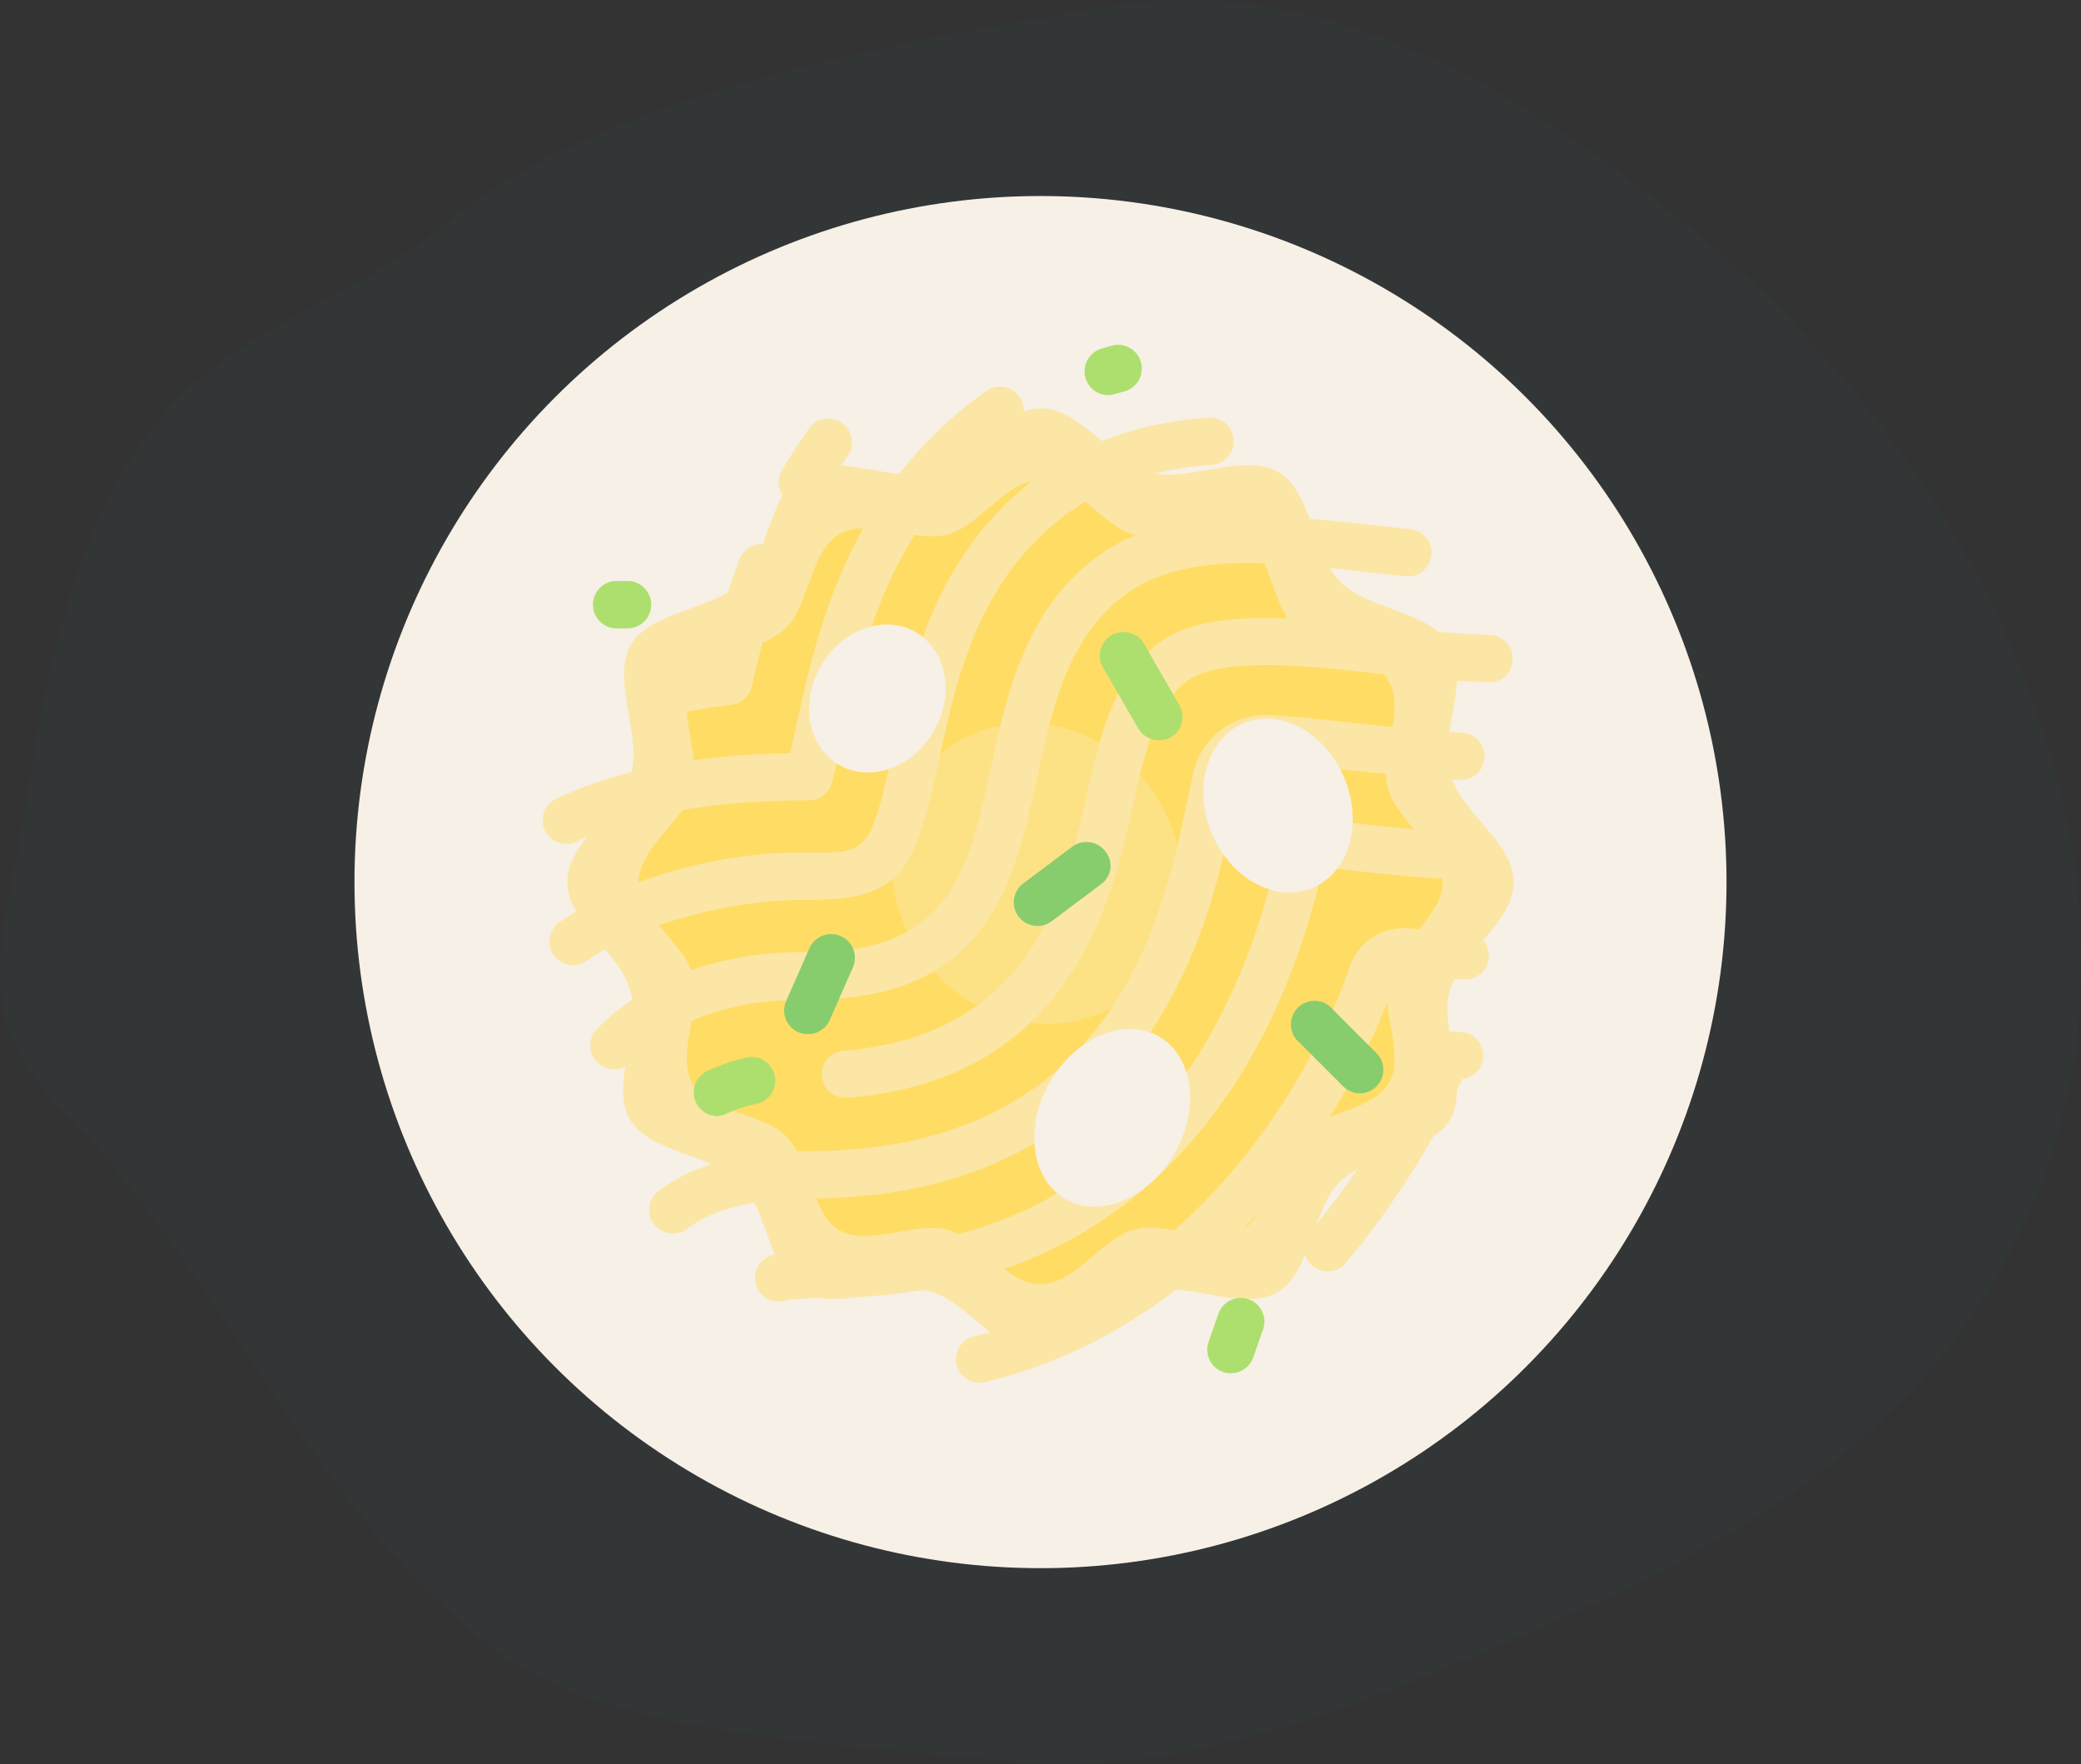 <svg xmlns="http://www.w3.org/2000/svg" viewBox="0 0 212.34 180"><rect x="0" y="0" width="212.34" height="180" fill="#333333" stroke="none"/><title>Asset 192</title><g id="Layer_2" data-name="Layer 2"><g id="actualsize"><g opacity="0.6"><g opacity="0.05"><path d="M173,23.69c-16.73-13.76-37.37-26.78-60-23C92.79,4,61.65,9.6,46.3,22.2,27.24,37.85,10.3,31.2,2.8,81,.44,96.66-3.62,103,6.74,113.65,23,130.33,31.84,154.05,50.3,168.2c12.09,9.27,35.94,9.56,51.47,11.42,17.8,2.14,35.78-5.19,51.81-12,19.28-8.17,38.22-17.79,49.5-36.27C225.76,94.19,203.35,48.66,173,23.69Z" fill="#107bc0"/></g></g><circle cx="106.17" cy="90" r="70" fill="#f7f0e6"/><path d="M154.45,90c0,4.1-5.54,7.41-6.55,11.19s2.06,9.53.08,13-8.45,3.59-11.27,6.4-2.93,9.27-6.4,11.27-9-1.12-13-.08-7.08,6.55-11.18,6.55-7.41-5.54-11.19-6.55-9.53,2.06-13,.08-3.59-8.45-6.4-11.27-9.27-2.93-11.27-6.4,1.12-9,.08-13S57.89,94.1,57.89,90s5.54-7.41,6.55-11.19-2.06-9.53-.08-13,8.45-3.59,11.27-6.4,2.93-9.27,6.4-11.27,9,1.12,13,.08,7.09-6.55,11.18-6.55,7.41,5.54,11.19,6.55,9.53-2.06,13-.08,3.59,8.45,6.4,11.27S146,62.39,148,65.86s-1.12,9-.08,13S154.45,85.91,154.45,90Z" fill="#fbe6a5"/><path d="M147.2,90c0,3.48-4.7,6.3-5.56,9.51s1.75,8.1.07,11-7.18,3-9.58,5.44-2.49,7.88-5.44,9.58-7.69-1-11-.07-6,5.56-9.51,5.56-6.3-4.7-9.51-5.56-8.1,1.75-11,.07-3.05-7.19-5.44-9.58-7.88-2.49-9.58-5.44,1-7.69.07-11-5.56-6-5.56-9.51,4.7-6.3,5.56-9.51-1.75-8.1-.07-11,7.19-3,9.58-5.44,2.49-7.88,5.44-9.58,7.69.95,11,.07,6-5.56,9.51-5.56,6.3,4.7,9.51,5.56,8.1-1.75,11-.07,3.05,7.19,5.44,9.58,7.88,2.49,9.58,5.44-1,7.69-.07,11S147.2,86.52,147.2,90Z" fill="#ffdc64"/><ellipse cx="105.81" cy="89.13" rx="14.48" ry="15.69" transform="translate(-31.46 71.88) rotate(-32.95)" fill="#fde185"/><path d="M73.17,113.87a2.41,2.41,0,0,1-1-4.59,19,19,0,0,1,4.2-1.42,2.42,2.42,0,0,1,1,4.72,14,14,0,0,0-3.14,1A2.43,2.43,0,0,1,73.17,113.87Z" fill="#addf6e"/><path d="M62.64,109.09a2.42,2.42,0,0,1-1.73-4.1c2.89-3,9.55-7.94,21.41-7.85,14.61.17,16.47-8.21,18.77-18.76,1.52-7,3.24-14.95,9.4-20.41,7.67-6.8,18.41-5.63,29.77-4.37L144,54a2.42,2.42,0,0,1-.49,4.81l-3.81-.41c-10.72-1.19-20-2.21-26,3.18-5,4.42-6.45,11.23-7.88,17.82C103.51,90,100.9,102,82.64,102H82c-9.41,0-14.76,3.46-17.6,6.38A2.41,2.41,0,0,1,62.64,109.09Z" fill="#fbe6a5"/><path d="M86.35,112a2.41,2.41,0,0,1-.19-4.82c19.41-1.58,22.69-16.65,24.85-26.63,1.43-6.57,3-11.26,6.52-14.38,4-3.58,11.28-3.6,21.62-2.46,3.91.43,8.33.92,12.87,1.08a2.41,2.41,0,0,1,2.33,2.49,2.36,2.36,0,0,1-2.5,2.33c-4.72-.16-9.24-.66-13.23-1.1-7.59-.84-15-1.26-17.88,1.28-2.53,2.24-3.79,6.17-5,11.78-2.17,10-6.2,28.55-29.18,30.43Z" fill="#fbe6a5"/><path d="M58.47,98.48a2.42,2.42,0,0,1-1.38-4.4c6.18-4.31,16.35-7.26,25.32-7.09,6.21.05,6.41.05,8.75-10.77,1.76-8.1,4-18.19,12.59-25.85,5.26-4.66,11.69-7.2,19.68-7.77a2.42,2.42,0,0,1,.34,4.82c-7,.49-12.32,2.58-16.81,6.56C99.5,60.6,97.49,69.83,95.88,77.24c-2.44,11.24-3.59,14.58-13.15,14.58h-.66c-7.84,0-16.94,2.54-22.22,6.22A2.36,2.36,0,0,1,58.47,98.48Z" fill="#fbe6a5"/><path d="M68.65,125.85a2.41,2.41,0,0,1-1.46-4.33c4.4-3.35,10.43-4.07,14.79-4.07h.43c31,0,36.07-23.47,38.53-34.77l.8-3.72a7.54,7.54,0,0,1,7.78-6c2.77.15,6.09.52,8.52.79,3.41.37,7.19.79,11.15,1a2.42,2.42,0,0,1,2.27,2.55,2.38,2.38,0,0,1-2.54,2.27c-4.09-.23-7.94-.65-11.33-1-2.45-.27-5.7-.63-8.34-.77A2.77,2.77,0,0,0,126.46,80l-.81,3.72c-2.29,10.56-8.37,38.57-43.25,38.57H82c-3,0-8.38.41-11.88,3.08A2.42,2.42,0,0,1,68.65,125.85Z" fill="#fbe6a5"/><path d="M57.79,86.1a2.41,2.41,0,0,1-1.06-4.58c7.81-3.78,17.7-4.59,23.89-4.68.25-1.06.47-2.09.62-2.77C83.1,65.52,85.89,52.64,97,42.78a41.94,41.94,0,0,1,3.66-2.9,2.41,2.41,0,0,1,2.77,3.95,35.42,35.42,0,0,0-3.22,2.56C90.28,55.2,87.68,67.16,86,75.08c-.24,1.12-.69,3.16-1.11,4.78a2.42,2.42,0,0,1-2.34,1.8c-5.53,0-15.9.44-23.67,4.2A2.33,2.33,0,0,1,57.79,86.1Z" fill="#fbe6a5"/><path d="M66.47,73.31a2.41,2.41,0,0,1-.57-4.76c.69-.17,1.42-.32,2.15-.46,1.37-.27,2.81-.54,4.3-.76a84.52,84.52,0,0,1,3.1-10.24A2.41,2.41,0,1,1,80,58.81a84,84,0,0,0-3.29,11.24,2.43,2.43,0,0,1-2.08,1.86c-1.92.22-3.83.57-5.63.92-.66.12-1.3.26-1.92.41A2.22,2.22,0,0,1,66.47,73.31Z" fill="#fbe6a5"/><path d="M81.86,51.63a2.49,2.49,0,0,1-1.22-.33,2.41,2.41,0,0,1-.86-3.3c.88-1.51,1.84-3,2.84-4.37a2.42,2.42,0,0,1,3.92,2.83c-.92,1.27-1.79,2.61-2.59,4A2.43,2.43,0,0,1,81.86,51.63Z" fill="#fbe6a5"/><path d="M79.48,132.8a2.41,2.41,0,0,1-.41-4.79,22.85,22.85,0,0,1,4.61-.37h.24c30.25,0,41.75-21.17,46.07-39a6.35,6.35,0,0,1,6.88-4.8l.8.09c3.17.35,7.5.84,12.4,1.06a2.42,2.42,0,0,1,2.31,2.52,2.5,2.5,0,0,1-2.52,2.3c-5.07-.23-9.49-.72-12.72-1.08l-.8-.09a1.5,1.5,0,0,0-1.66,1.14c-3.87,16-15.62,42.65-50.76,42.66h-.36a22.26,22.26,0,0,0-3.66.29A2,2,0,0,1,79.48,132.8Z" fill="#fbe6a5"/><path d="M100,141.09a2.41,2.41,0,0,1-.57-4.76c20.38-4.88,33.34-23.32,38.25-37.61a5.83,5.83,0,0,1,6-4c1.83.16,3.82.29,5.94.39a2.41,2.41,0,0,1-.22,4.82c-2.18-.1-4.23-.24-6.12-.4a1,1,0,0,0-1,.71c-5.31,15.46-19.42,35.4-41.69,40.75A2.74,2.74,0,0,1,100,141.09Z" fill="#fbe6a5"/><path d="M135.47,129.72a2.44,2.44,0,0,1-1.56-.57,2.41,2.41,0,0,1-.28-3.4,77.52,77.52,0,0,0,11.8-19.06,2.42,2.42,0,0,1,2.34-1.46l1.3.06a2.42,2.42,0,0,1,.12,4.82,82,82,0,0,1-11.88,18.75A2.37,2.37,0,0,1,135.47,129.72Z" fill="#fbe6a5"/><ellipse cx="89.52" cy="71.27" rx="7.82" ry="6.66" transform="translate(-16.96 113.16) rotate(-60)" fill="#f7f0e6"/><ellipse cx="130.4" cy="82.21" rx="7.33" ry="9.11" transform="translate(-21.59 56.52) rotate(-22.64)" fill="#f7f0e6"/><path d="M118.24,75.52a2.43,2.43,0,0,1-2.1-1.21L112.49,68a2.42,2.42,0,0,1,4.19-2.41l3.65,6.35a2.41,2.41,0,0,1-.89,3.3A2.48,2.48,0,0,1,118.24,75.52Z" fill="#addf6e"/><path d="M82.45,105.51a2.6,2.6,0,0,1-1-.2,2.42,2.42,0,0,1-1.23-3.19l2.38-5.39a2.42,2.42,0,1,1,4.42,2l-2.38,5.39A2.43,2.43,0,0,1,82.45,105.51Z" fill="#87cd6e"/><path d="M138.77,111.55a2.37,2.37,0,0,1-1.71-.71l-4.44-4.44A2.41,2.41,0,1,1,136,103l4.44,4.44a2.4,2.4,0,0,1,0,3.41A2.37,2.37,0,0,1,138.77,111.55Z" fill="#87cd6e"/><path d="M113.3,88.67a2.36,2.36,0,0,1-1,1.58l-5,3.75a2.41,2.41,0,1,1-2.88-3.87l5-3.75a2.42,2.42,0,0,1,3.38.5A2.39,2.39,0,0,1,113.3,88.67Z" fill="#87cd6e"/><path d="M113.06,40.31a2.42,2.42,0,0,1-.66-4.74l1.11-.32a2.42,2.42,0,0,1,1.33,4.65l-1.11.31A2.27,2.27,0,0,1,113.06,40.31Z" fill="#addf6e"/><path d="M125.6,140.11a2.58,2.58,0,0,1-.77-.12,2.41,2.41,0,0,1-1.52-3.05l1-2.86a2.41,2.41,0,1,1,4.58,1.53l-1,2.85A2.42,2.42,0,0,1,125.6,140.11Z" fill="#addf6e"/><path d="M63.87,64.11h-.79a2.42,2.42,0,1,1,0-4.83h.79a2.42,2.42,0,1,1,0,4.83Z" fill="#addf6e"/><ellipse cx="113.49" cy="114.05" rx="9.57" ry="7.33" transform="translate(-42.03 155.31) rotate(-60)" fill="#f7f0e6"/></g></g></svg>